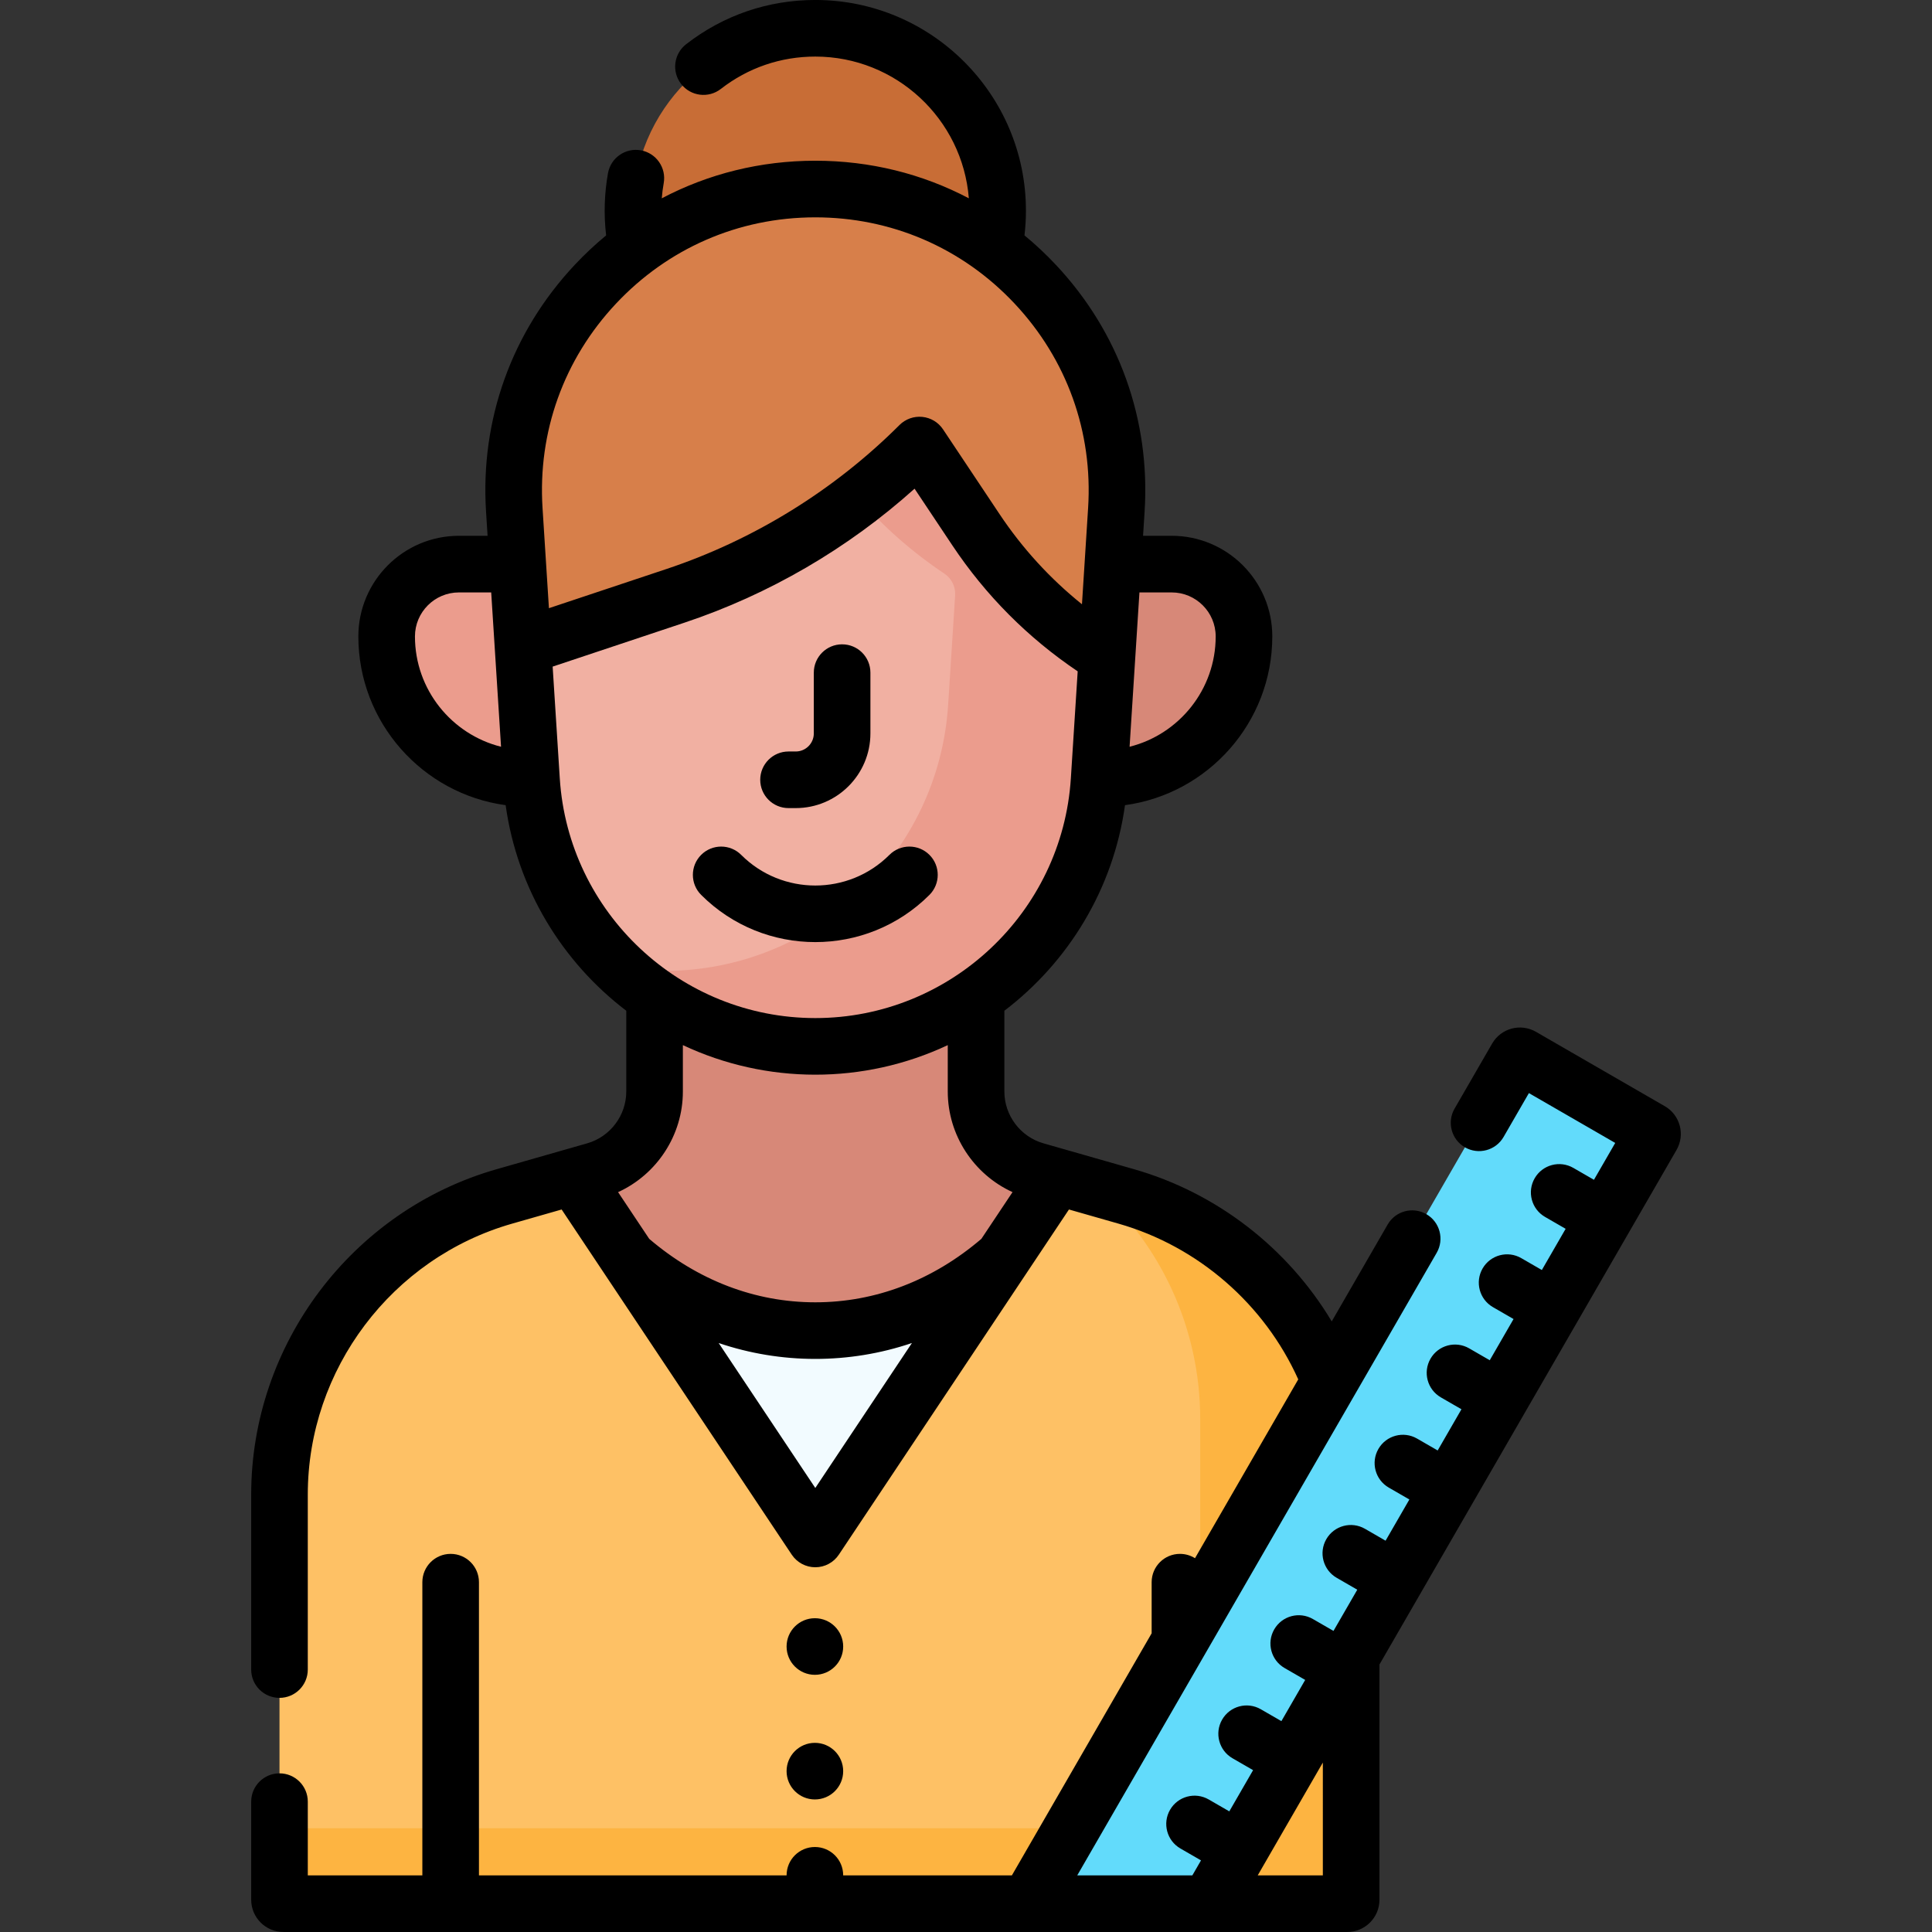 <?xml version="1.0" encoding="UTF-8"?> <svg xmlns="http://www.w3.org/2000/svg" id="Capa_1" height="512" viewBox="0 0 511.998 511.998" width="512"><rect x="0" y="0" width="511.998" height="511.998" fill="#333333" stroke="none"/> <g> <path d="m274.454 310.209c-9.344-2.67-15.787-11.211-15.787-20.929v-25.173h-85.2v25.173c0 9.718-6.442 18.259-15.787 20.929l-5.636 1.61 14.33 40.806c13.842 12.126 31.045 13.805 49.687 13.805s35.846-1.679 49.687-13.805l14.332-40.809z" fill="#d78878"></path> <path d="m166.374 333.314 49.687 88.336 49.687-88.336c-13.842 12.126-31.045 19.311-49.687 19.311s-35.845-7.185-49.687-19.311z" fill="#f2fbff"></path> <path d="m147.037 149.498h-25.413c-10.58 0-19.157 8.577-19.157 19.157 0 20.79 16.853 37.643 37.643 37.643h.723z" fill="#eb9c8d"></path> <path d="m310.51 149.498h-25.423l6.214 56.8h.723c20.79 0 37.643-16.853 37.643-37.643 0-10.58-8.577-19.157-19.157-19.157z" fill="#d78878"></path> <circle cx="216.061" cy="55.818" fill="#c86d36" r="48.318"></circle> <path d="m293.357 174.072 2.485-38.947c2.939-46.057-33.624-85.027-79.775-85.027-46.15 0-82.713 38.97-79.775 85.027l2.312 36.244z" fill="#d77f4a"></path> <path d="m290.26 172.008c-12.529-8.352-23.279-19.103-31.631-31.631l-14.957-22.436c-18.161 18.157-40.299 31.838-64.661 39.959l-40.406 13.469 2.257 35.369c2.531 39.676 35.449 70.56 75.206 70.56 39.756 0 72.674-30.884 75.206-70.56l2.084-32.666z" fill="#f1b0a2"></path> <path d="m290.26 172.008c-12.529-8.352-23.279-19.103-31.631-31.631l-14.957-22.436c-5.07 5.069-10.449 9.788-16.1 14.135 6.632 7.604 14.258 14.311 22.689 19.932 1.916 1.278 3.006 3.48 2.86 5.778l-1.847 28.952c-2.531 39.676-35.449 70.56-75.206 70.56-4.14 0-8.206-.335-12.172-.98 13.576 13.024 31.993 20.98 52.172 20.98 39.756 0 72.674-30.884 75.206-70.56l2.084-32.666z" fill="#eb9c8d"></path> <path d="m298.477 317.072-18.396-5.256-64.019 96.029-64.017-96.026-18.384 5.253c-35.274 10.078-59.593 42.319-59.593 79.004v107.392c0 .569.461 1.03 1.03 1.03h281.94c.569 0 1.03-.461 1.03-1.03v-107.395c-.001-36.684-24.319-68.923-59.591-79.001z" fill="#fec165"></path> <path d="m298.477 317.072-7.77-2.22c17.002 15.23 27.361 37.279 27.361 61.221v75.991c0 17.913-14.521 32.433-32.433 32.433h-211.568v18.97c0 .569.461 1.03 1.03 1.03h281.94c.569 0 1.03-.461 1.03-1.03v-107.394c0-36.684-24.318-68.923-59.59-79.001z" fill="#fdb441"></path> <path d="m401.927 280.307-129.437 224.191h47.822l117.481-203.484c.277-.481.113-1.095-.368-1.372l-34.126-19.703c-.48-.277-1.095-.113-1.372.368z" fill="#62dbfb"></path> <path d="m246.311 237.156c2.929-2.929 2.929-7.677 0-10.606s-7.678-2.929-10.606 0c-10.831 10.83-28.454 10.83-39.285 0-2.929-2.93-7.678-2.929-10.606 0-2.929 2.929-2.929 7.678 0 10.606 16.678 16.679 43.816 16.679 60.497 0z"></path> <path d="m208.967 214.152h1.912c10.911 0 19.788-8.877 19.788-19.788v-16.112c0-4.142-3.358-7.5-7.5-7.5s-7.5 3.358-7.5 7.5v16.112c0 2.64-2.148 4.788-4.788 4.788h-1.912c-4.142 0-7.5 3.358-7.5 7.5s3.358 7.5 7.5 7.5z"></path> <circle cx="215.952" cy="436.342" r="7.5"></circle> <circle cx="215.952" cy="469.37" r="7.5"></circle> <path d="m441.175 293.147-34.127-19.704c-4.069-2.349-9.266-.958-11.616 3.113l-9.959 17.249c-2.071 3.587-.842 8.174 2.745 10.245 3.585 2.071 8.175.842 10.245-2.745l6.711-11.624 22.876 13.208-5.64 9.769-5.46-3.152c-3.589-2.072-8.175-.842-10.245 2.745-2.071 3.587-.842 8.174 2.745 10.245l5.46 3.152-6.305 10.921-5.46-3.153c-3.587-2.072-8.173-.843-10.245 2.745-2.071 3.587-.842 8.174 2.745 10.245l5.46 3.153-6.305 10.921-5.46-3.152c-3.59-2.073-8.175-.842-10.245 2.745-2.071 3.587-.842 8.174 2.745 10.245l5.46 3.152-6.305 10.921-5.46-3.152c-3.59-2.071-8.175-.843-10.245 2.745-2.071 3.587-.842 8.174 2.745 10.245l5.461 3.152-6.305 10.921-5.46-3.153c-3.587-2.071-8.174-.843-10.245 2.745-2.071 3.587-.842 8.174 2.745 10.245l5.46 3.153-6.305 10.92-5.46-3.152c-3.589-2.072-8.175-.842-10.245 2.745-2.071 3.587-.842 8.174 2.745 10.245l5.46 3.152-6.305 10.921-5.461-3.152c-3.59-2.072-8.175-.842-10.245 2.745-2.071 3.587-.842 8.174 2.745 10.245l5.461 3.152-6.305 10.921-5.46-3.153c-3.586-2.072-8.174-.843-10.245 2.745-2.071 3.587-.842 8.174 2.745 10.245l5.46 3.153-2.293 3.972h-30.503c76.374-132.284 20.351-35.25 95.254-164.984 2.071-3.587.842-8.174-2.745-10.245-3.59-2.072-8.176-.842-10.245 2.745l-14.825 25.678c-11.619-19.402-30.408-34.053-52.382-40.331-9.116-2.604-15.05-4.3-24.022-6.864-6.093-1.741-10.348-7.381-10.348-13.718v-21.414c16.969-12.924 28.872-32.255 31.966-54.479 22.014-2.991 39.035-21.91 39.035-44.731 0-14.699-11.958-26.657-26.657-26.657h-7.592l.408-6.395c1.555-24.365-6.789-47.589-23.494-65.394-2.637-2.81-5.421-5.421-8.337-7.825.255-2.175.384-4.37.384-6.566-.001-30.776-25.041-55.816-55.818-55.816-12.532 0-24.373 4.058-34.244 11.736-3.27 2.543-3.859 7.255-1.315 10.524 2.542 3.27 7.254 3.859 10.524 1.315 7.213-5.609 15.87-8.575 25.035-8.575 21.41 0 39.022 16.57 40.688 37.559-12.36-6.514-26.21-9.96-40.683-9.96-14.477 0-28.332 3.448-40.695 9.966.106-1.351.279-2.694.516-4.018.731-4.077-1.981-7.975-6.058-8.707-4.075-.728-7.975 1.98-8.707 6.058-.944 5.26-1.159 10.836-.495 16.493-2.913 2.402-5.694 5.01-8.328 7.817-16.705 17.805-25.048 41.029-23.494 65.394l.408 6.395h-7.592c-14.699 0-26.657 11.958-26.657 26.657 0 22.821 17.021 41.74 39.034 44.731 3.094 22.224 14.997 41.555 31.966 54.479v21.415c0 6.336-4.255 11.978-10.347 13.718-9.038 2.582.101-.03-24.021 6.863-38.29 10.94-65.032 46.393-65.032 86.215v46.383c0 4.142 3.358 7.5 7.5 7.5s7.5-3.358 7.5-7.5v-46.383c0-33.161 22.269-62.683 54.153-71.792l13.12-3.749c83.531 125.297 52.754 79.131 60.981 91.471 1.391 2.086 3.732 3.34 6.24 3.34s4.85-1.253 6.24-3.34c5.992-8.988 54.996-82.494 60.982-91.474l13.132 3.752c21.099 6.028 38.672 21.326 47.633 41.272l-27.361 47.391c-1.156-.728-2.524-1.149-3.99-1.149-4.143 0-7.5 3.358-7.5 7.5v13.55l-37.037 64.15h-44.708c0-4.203-3.392-7.518-7.5-7.518-4.103 0-7.5 3.311-7.5 7.518h-81.525v-77.7c0-4.142-3.358-7.5-7.5-7.5s-7.5 3.358-7.5 7.5v77.7h-30.358v-19.54c0-4.142-3.358-7.5-7.5-7.5s-7.5 3.358-7.5 7.5v26.009c0 4.704 3.827 8.531 8.531 8.531h281.938c4.704 0 8.531-3.827 8.531-8.531v-62.353c9.675-16.757 68.788-119.144 78.722-136.35 2.348-4.066.96-9.265-3.114-11.616zm-130.665-136.149c6.428 0 11.657 5.229 11.657 11.657 0 14.095-9.724 25.96-22.816 29.242 1.837-28.8 1.201-18.833 2.61-40.899zm-147.27-76.525c13.621-14.517 32.285-22.874 52.827-22.874 19.908 0 38.777 7.9 52.827 22.874 13.839 14.75 20.751 33.991 19.464 54.176l-1.627 25.487c-8.46-6.795-15.79-14.811-21.861-23.918l-14.958-22.436c-1.246-1.87-3.265-3.082-5.501-3.303-2.234-.218-4.453.571-6.042 2.16-17.248 17.244-38.594 30.436-61.73 38.147l-31.168 10.391-1.692-26.527c-1.29-20.187 5.622-39.427 19.461-54.177zm-53.273 88.182c0-6.428 5.229-11.657 11.657-11.657h8.549c.921 14.433.983 15.412 2.609 40.899-13.091-3.282-22.815-15.147-22.815-29.242zm38.379 37.606-1.889-29.603 34.924-11.643c22.456-7.485 43.371-19.684 60.986-35.509l10.021 15.031c8.835 13.253 20.005 24.479 33.209 33.374l-1.809 28.35c-2.273 35.628-32.02 63.538-67.722 63.538-35.7-.001-65.446-27.91-67.72-63.538zm32.621 83.018v-12.312c22.121 10.404 47.902 10.487 70.2 0v12.312c0 11.538 6.877 21.951 17.163 26.643l-8.256 12.385c-12.878 11.006-28.075 16.818-44.012 16.818-15.936 0-31.133-5.812-44.012-16.818l-8.254-12.381c10.29-4.69 17.171-15.106 17.171-26.647zm35.095 105.045-25.607-38.41c16.477 5.583 34.539 5.65 51.213 0zm134.505 102.674h-17.265c.106-.183 15.578-26.979 15.519-26.878.014-.024-.181.313 1.746-3.025z"></path> </g> </svg> 
